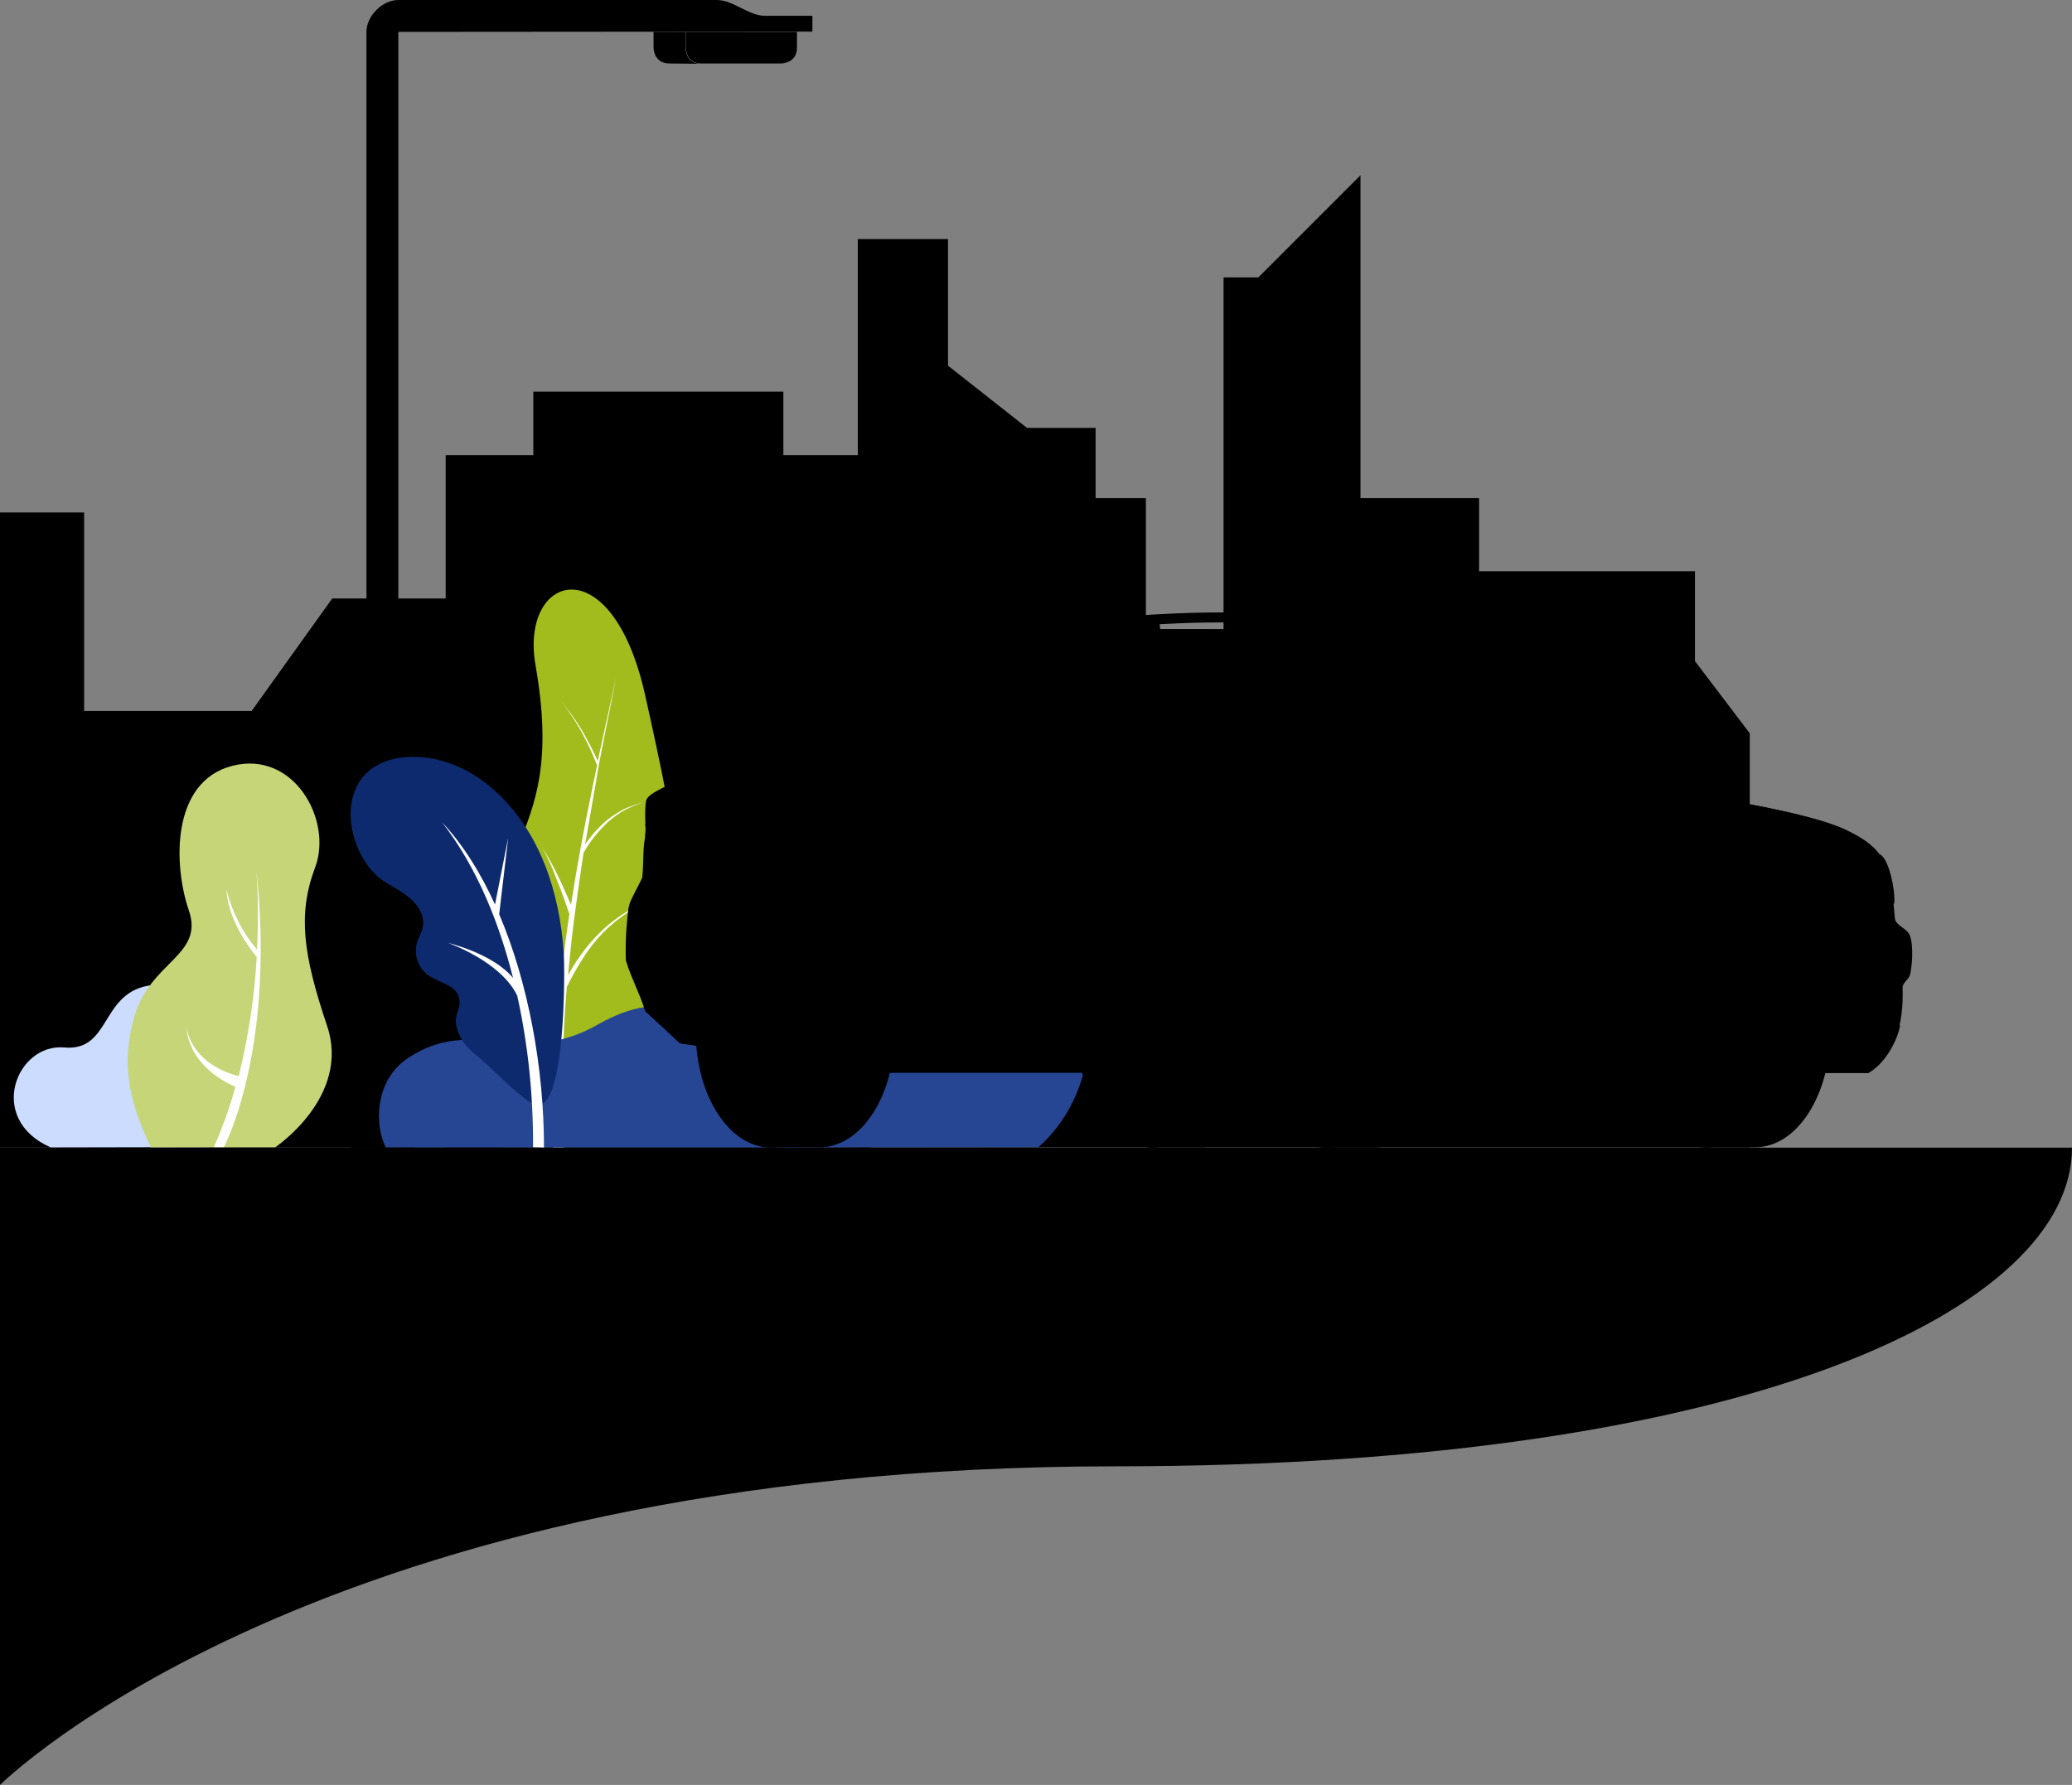 <?xml version="1.0" encoding="utf-8"?>
<!-- Generator: Adobe Illustrator 26.4.1, SVG Export Plug-In . SVG Version: 6.00 Build 0)  -->
<svg version="1.1" id="Component_4_1" xmlns="http://www.w3.org/2000/svg" xmlns:xlink="http://www.w3.org/1999/xlink" x="0px"
	 y="0px" viewBox="0 0 643 554" style="enable-background:new 0 0 643 554;" xml:space="preserve">
<rect x="0" y="0" width="643" height="554" fill="#808080" stroke="none"/>
<style type="text/css">
	.st0{fill:#00000010;}
	.st1{fill-rule:evenodd;clip-rule:evenodd;fill:#00000020;}
	.st2{fill:#00000000;}
	.st3{fill:#264694;}
	.st4{fill:#CCDCFF;}
	.st5{fill:#A2BC1E;}
	.st6{fill:#FFFFFF;}
	.st7{fill:#0E2A6E;}
	.st8{fill-rule:evenodd;clip-rule:evenodd;fill:#00000000;}
	.st9{fill:#00000000;}
	.st10{fill:#C5D577;}
</style>
<g id="Group_618" transform="translate(0 121.554)">
	<path id="Path_473" class="st0" d="M165.5,19.7V0h77.6v19.7h27.2v214.9h-132V19.7H165.5z"/>
	<path id="Path_474" class="st0" d="M0,234.6h156.2V64.2h-53.1l-25,34.9h-52V37.5H0V234.6z"/>
</g>
<path id="Path_475" class="st0" d="M526,177.3h-67v-22.7h-36.8V54.4l-31.7,31.7h-10.8v125.2h-24.1v-56.7H340v-21.8h-21.3l-24.5-19.3
	V74.2h-28v281.9H543V227.6l-17-22.4V177.3z"/>
<path id="Path_476" class="st1" d="M0,554c0,0,98.9-98.9,346.2-98.9c197.8,0,296.8-49.5,296.8-98.9H0V554z"/>
<g id="Group_619" transform="translate(108.816)">
	<path id="Path_478" class="st2" d="M19.8,356.1v-49.5l-4.9-4.9h-10l-4.9,5v49.5h19.8V356.1z"/>
	<path id="Path_479" class="st2" d="M14.8,9.9v291.8H4.9V9.9c0-5,5-9.9,9.9-9.9h98.9c4.9,0,9.9,4.9,14.8,4.9h14.8v4.9L14.8,9.9z"/>
	<path id="Path_480" class="st2" d="M138.5,9.9v4.9c0,4.9-4.9,4.9-4.9,4.9h-24.7c-4.9,0-4.9-4.9-4.9-4.9V9.9H138.5z"/>
	<path id="Path_481" class="st2" d="M108.8,19.8c-4.9,0-4.9-4.9-4.9-4.9v-5H94v4.9c0,0,0,4.9,4.9,4.9L108.8,19.8z"/>
</g>
<path id="Path_482" class="st3" d="M243.4,356.1c-31.8-14-16.9-51.4,6.8-49.3c22.8,2.1,18-25.7,40.9-30.4
	c44.7-9.1,62.3,51.9,31.2,79.6L243.4,356.1L243.4,356.1z"/>
<path id="Path_483" class="st4" d="M15.7,356.1c-20-8.8-10.6-32.3,4.2-31c14.3,1.3,11.3-16.2,25.7-19.1c28.1-5.7,39.1,32.6,19.6,50
	L15.7,356.1L15.7,356.1z"/>
<g id="Group_620" transform="translate(152.195 183.008)">
	<path id="Path_484" class="st5" d="M56.1,118c-5.2,20.7-49,65.9-54.7,20.7C-6.7,75.4,24.4,82.9,14,23.5C9-4.9,37.6-13.9,48,32.7
		S61.2,97.2,56.1,118z"/>
	<path id="Path_485" class="st6" d="M33.7,54.1c1.7-9,3.6-17.9,5.3-26.9c-1.9,8.7-3.8,17.3-5.7,26c-1.4-3.2-3-6.2-4.7-9.2
		c-2-3.4-4.3-6.5-6.8-9.5c2.4,3,4.6,6.3,6.5,9.7c1.8,3.3,3.4,6.8,4.8,10.3c-0.6,2.9-1.2,5.8-1.8,8.7c-2.4,11.5-4.5,23-6.3,34.6
		c-1.1-2.6-2.3-5.2-3.5-7.8c-1.6-3.5-3.5-6.9-5.5-10.2c1.8,3.4,3.4,6.9,4.7,10.5c1.4,3.4,2.6,6.9,3.8,10.4
		c-1.9,12.7-3.4,25.5-4.2,38.4c-1.4-3.2-2.9-6.4-4.5-9.6c-2.4-4.9-5.2-9.6-7.8-14.4c2.3,4.9,4.9,9.8,7,14.7c1.8,4.1,3.4,8.3,5,12.6
		c-0.6,10.2-0.8,20.5-0.6,30.7h3.4c-0.8-16.6-0.5-33.2,0.9-49.8c1.5-3,3.1-5.9,4.9-8.7c1.8-2.9,3.9-5.6,6.3-8.1
		c2.4-2.4,5.1-4.6,8-6.5c2.9-2,5.8-3.8,8.8-5.5c-3.1,1.6-6.1,3.3-9,5.2c-3,1.8-5.8,3.9-8.3,6.3s-4.8,5.1-6.8,8
		c-1.3,1.8-2.4,3.7-3.5,5.6c0.6-6.6,1.3-13.2,2.2-19.8c0.8-6,1.7-12.1,2.6-18.1c2-3.6,4.6-6.8,7.6-9.6c1.6-1.4,3.3-2.7,5.2-3.7
		s3.9-1.8,5.9-2.4c-2.1,0.5-4.1,1.2-6.1,2.1c-1.9,1-3.7,2.1-5.4,3.5c-2.6,2.2-4.8,4.7-6.7,7.4c0.9-5.2,1.8-10.4,2.7-15.6L33.7,54.1z
		"/>
</g>
<path id="Path_486" class="st3" d="M133.6,356.1h110.8c-17.3-41.5-34.6-51.9-58.9-38.1s-38.5-3.2-58.9,10.4
	c-10.4,6.9-10.4,20.8-6.9,27.7H133.6z"/>
<g id="Group_623" transform="translate(108.816 234.942)">
	<g id="Group_622">
		<g id="Group_621">
			<path id="Path_487" class="st7" d="M0,16.7C0.3,11.4,2.4,6.4,7,3.3c3-1.9,6.3-3,9.8-3.2c10.3-1,20.7,3.6,28.3,10.7
				c13.8,12.7,19.7,31.3,21,49.6c0.5,6.8,0.4,48.1-7.9,47.5c-1.8-0.1-3.3-1.2-4.7-2.3c-5.1-3.9-9.3-8.7-14.2-12.8
				c-1.2-0.9-2.3-1.9-3.3-3c-1.7-2-2.9-4.4-3.3-7c-0.4-2.6,1.1-4.3,1.1-6.6c0-5.5-6.1-5.8-9.9-8.6c-3.2-2.4-4.4-6.6-3.2-10.4
				c0.5-1.4,1.3-2.6,1.6-4c0.9-3.4-1.1-6.9-3.7-9.2s-5.8-3.8-8.7-5.7C3.8,34-0.3,24.9,0,16.7z"/>
		</g>
	</g>
	<path id="Path_488" class="st6" d="M60,121.2c0-24.7-4.9-51.2-13.9-72.4L48.9,25l-4.1,20.8c-4.5-9.9-10-18.7-16.4-25.5
		c11.2,14.5,17.9,32,22,48.3C44.2,61,30.2,57.7,30.2,57.7s16.4,5.7,21.5,16.4c3.4,15.4,5,31.2,4.9,47L60,121.2z"/>
</g>
<g id="_10" transform="translate(194.128 190.055)">
	<g id="Group_624" transform="translate(114.146)">
		<path id="Path_489" class="st8" d="M39.8,4l11.8-0.5L52,8L39.1,9L39.8,4z"/>
		<path id="Path_490" class="st8" d="M37.7,3.9l11.8-0.5l-0.9,4.4l-12.9,1L37.7,3.9z"/>
		<path id="Path_491" class="st8" d="M5.8,7.3L21,4.8l-2.4,5.1L4.2,11L5.8,7.3z"/>
		<path id="Path_492" class="st8" d="M4.1,7.2l15.1-2.4l-2.4,5.1l-14.4,1L4.1,7.2z"/>
		<path id="Path_493" class="st8" d="M103.9,5.3l-15.3-2l2.9,5L106,8.9L103.9,5.3z"/>
		<path id="Path_494" class="st8" d="M105.7,9.3c0.7,0.6,1.7,0.7,2.4,0.1c0.6-0.5,0.7-1.5,0.2-2.1l-0.1-0.1
			C103.4,2.3,90.8,0.4,76,0.1C51.5-0.5,20.7,3,11,4.3C9,4.6,7.1,5.2,5.3,6S1.9,7.9,0.5,9.3c-0.6,0.6-0.6,1.5-0.1,2.1l0.1,0.1
			c0.7,0.6,1.7,0.6,2.4,0c1.2-1.1,2.5-2,3.9-2.6c1.5-0.7,3.1-1.2,4.7-1.4C21.2,6.1,51.7,2.6,76,3.2C89.9,3.6,101.6,5.2,105.7,9.3z"
			/>
	</g>
	<g id="Group_625" transform="translate(53.14 0.383)">
		<path id="Path_495" class="st8" d="M36.9,5.6l11-1L48.4,9l-12,1.5L36.9,5.6z"/>
		<path id="Path_496" class="st8" d="M34.9,5.6l11-1L45.2,9l-12,1.5L34.9,5.6z"/>
		<path id="Path_497" class="st8" d="M5.3,10.3l14-3.1l-2.1,5.2L3.9,14L5.3,10.3z"/>
		<path id="Path_498" class="st8" d="M3.7,10.3l14-3.1l-2.1,5.2L2.2,14L3.7,10.3z"/>
		<path id="Path_499" class="st8" d="M96.8,4L82.4,2.7l2.9,4.9h13.5L96.8,4z"/>
		<path id="Path_500" class="st8" d="M98.6,8c0.6,0.6,1.6,0.6,2.2,0l0,0c0.6-0.6,0.6-1.6,0-2.2c-4.6-4.6-16.5-6-30.3-5.7
			C47.6,0.5,19,5.3,10,7.1C8.2,7.4,6.4,8.1,4.8,9s-3.1,2.1-4.4,3.5c-0.6,0.7-0.5,1.6,0.1,2.2c0.7,0.6,1.6,0.5,2.2-0.1l0,0
			c1-1.1,2.2-2.1,3.6-2.8c1.3-0.8,2.8-1.3,4.3-1.6c8.9-1.8,37.3-6.5,60-7C83.6,2.9,94.7,4.1,98.6,8z"/>
	</g>
	<g id="Group_626" transform="translate(140.188 94.119)">
		<path id="Path_501" class="st8" d="M23.3,71.9h15.2c12.9,0,23.3-16.1,23.3-36S51.4,0,38.5,0H23.3C9.3,0,8.8,71.9,23.3,71.9z"/>
		<ellipse id="Ellipse_22" class="st9" cx="23.3" cy="36" rx="23.3" ry="36"/>
		<path id="Path_502" class="st8" d="M195.2,71.9h15.2c12.9,0,23.3-16.1,23.3-36S223.3,0,210.4,0h-15.2
			C181.2,0,180.8,71.9,195.2,71.9z"/>
		<ellipse id="Ellipse_23" class="st9" cx="195.2" cy="36" rx="23.3" ry="36"/>
	</g>
	<path id="Path_503" class="st8" d="M266.8,142.8H77.9l-61-9l-0.2-56.9h250.1V142.8z"/>
	<g id="Group_628" transform="translate(193.689 94.121)">
		<path id="Path_504" class="st8" d="M23.3,0h15.2c12.9,0,23.3,16.1,23.3,36S51.4,72,38.5,72H23.3C9.3,71.9,8.8,0,23.3,0z"/>
		<ellipse id="Ellipse_24" class="st9" cx="23.3" cy="36" rx="23.3" ry="36"/>
		<g id="Group_627" transform="translate(6.292 9.707)">
			<ellipse id="Ellipse_25" class="st9" cx="17" cy="26.3" rx="17" ry="26.3"/>
			<path id="Path_505" class="st8" d="M17,48.8c8,0,14.6-10.1,14.6-22.5S25.1,3.7,17,3.7S2.4,13.9,2.4,26.3S9,48.8,17,48.8z"/>
			<ellipse id="Ellipse_26" class="st9" cx="19.9" cy="26.3" rx="11.8" ry="22.1"/>
			<path id="Path_506" class="st8" d="M20.7,41.2c5.3,0,9.7-6.7,9.7-14.9s-4.3-14.9-9.7-14.9S11,18.1,11,26.3S15.4,41.2,20.7,41.2z"
				/>
			<path id="Path_507" class="st8" d="M26.5,9.1c1.7,2.3,3,4.9,3.8,7.6l-3.2,7l4.6,2.1v0.4c0,2.9-0.4,5.8-1.1,8.6l-5.3-2.5v12.5
				c-1.5,1.6-3.4,2.9-5.6,3.5c-0.1,0-0.2-0.1-0.4-0.1V32.4L9.4,37H6.6c1.4-4.6,1.3-4.1,1.1-8.8l9.8-4.5l-5.9-12.8
				c1.7-2.9,1.9-1.7,2.1-5.3h2.8l5.8,12.7L26.5,9.1z"/>
			<path id="Path_508" class="st8" d="M24.6,7c1.8,1.8,3.3,4,4.4,6.3l-4.7,10.3l7.4,3.4c-0.1,3-0.5,6-1.4,8.9l-7.8-3.6v14.8
				c-1.3,0.8-2.7,1.3-4.2,1.5c-0.6-0.1-1.2-0.2-1.7-0.4V32.4L6.6,37c-0.4-1.2-0.7-2.4-1-3.6L5.3,32c-0.2-1.3-0.4-2.5-0.4-3.8
				l9.8-4.5L8.8,10.9c0.6-1,1.2-1.9,2-2.7l0.6-0.7c0.7-0.7,1.4-1.3,2.3-1.9l5.8,12.7L24.6,7z"/>
			<path id="Path_509" class="st8" d="M18.9,30.8c1.6,0,3-2.1,3-4.6s-1.3-4.6-3-4.6s-3,2.1-3,4.6S17.2,30.8,18.9,30.8z"/>
		</g>
	</g>
	<g id="Group_630" transform="translate(21.774 94.119)">
		<path id="Path_510" class="st8" d="M23.3,71.9h15.2c12.9,0,23.3-16.1,23.3-36S51.4,0,38.5,0H23.3C9.3,0,8.8,71.9,23.3,71.9z"/>
		<ellipse id="Ellipse_27" class="st9" cx="23.3" cy="36" rx="23.3" ry="36"/>
		<g id="Group_629" transform="translate(6.292 9.707)">
			<ellipse id="Ellipse_28" class="st9" cx="17" cy="26.3" rx="17" ry="26.3"/>
			<path id="Path_511" class="st8" d="M17,48.8c8,0,14.6-10.1,14.6-22.5S25.1,3.7,17,3.7S2.4,13.9,2.4,26.3S9,48.8,17,48.8z"/>
			<path id="Path_512" class="st8" d="M19.8,48.4c6.7-2,11.8-11.2,11.8-22.1s-5-20.1-11.8-22.1C13.1,6.2,8,15.4,8,26.3
				S13.1,46.3,19.8,48.4z"/>
			<path id="Path_513" class="st8" d="M20.7,41.2c5.3,0,9.7-6.7,9.7-14.9s-4.3-14.9-9.7-14.9S11,18.1,11,26.3S15.4,41.2,20.7,41.2z"
				/>
			<path id="Path_514" class="st8" d="M26.5,43.5c1.7-2.3,3-4.9,3.8-7.6l-3.2-7l4.6-2.1v-0.4c0-2.9-0.4-5.8-1.1-8.6l-5.3,2.5V7.6
				c-1.5-1.6-3.4-2.9-5.6-3.5c-0.1,0-0.2,0.1-0.4,0.1v15.9l-9.9-4.6H6.6c1.4,4.6,1.3,4.1,1.1,8.8l9.8,4.5l-5.9,12.8
				c1.7,2.9,1.9,1.7,2.1,5.3h2.8l5.8-12.7L26.5,43.5z"/>
			<path id="Path_515" class="st8" d="M24.6,45.5c1.8-1.8,3.3-4,4.4-6.3l-4.7-10.3l7.4-3.4c-0.1-3-0.5-6-1.4-8.9l-7.8,3.6V5.3
				c-1.3-0.8-2.7-1.3-4.2-1.5c-0.6,0.1-1.2,0.2-1.7,0.4v15.9l-9.9-4.6c-0.4,1.2-0.7,2.4-1,3.6l-0.3,1.4C5.1,21.8,5,23,4.9,24.3
				l9.8,4.5L8.8,41.6c0.6,1,1.2,1.9,2,2.7l0.6,0.7c0.7,0.7,1.4,1.3,2.3,1.9l5.8-12.7L24.6,45.5z"/>
			<path id="Path_516" class="st8" d="M18.9,30.8c1.6,0,3-2.1,3-4.6s-1.3-4.6-3-4.6s-3,2.1-3,4.6S17.2,30.8,18.9,30.8z"/>
		</g>
	</g>
	<rect id="Rectangle_768" x="80.2" y="136.1" class="st9" width="101.8" height="6.8"/>
	<path id="Path_517" class="st8" d="M48.5,14.2c36.7-6.7,85.1-9,119.8-9c28.6,0,73.4,0,86.8,6.8c23.3,11.9,39.2,28.4,59.6,42.1
		c25.3,3.5,53.1,8.3,63.7,13.3c14,6.5,14.2,12.6,15.5,27.5c0.2,2.4,3.9,3.1,4.7,5.5c1.2,3.5,0.6,9.7,0,12.1
		c-0.3,1.3-2.3,2.5-2.3,3.9c0.4,11.6-2.4,21-10.6,26.5h-128l-6.6-8.1H245c0.6-3.1,0.9-6.2,0.9-9.3c0-21-11.4-38.6-28.6-38.6
		s-28.6,17.6-28.6,38.6c0,2.7,0.2,5.5,0.7,8.2l-4.4,9.2l-9.8-8.1H79.1l-5.3-9.3c0-21-11.4-38.6-28.6-38.6
		c-14.8,0-24.6,13.1-27.8,29.9l-0.5,17l-10.8-10c-2-6.3-4-9.4-6-15.7c-0.2-5.4,0.1-10.8,0.8-16.2c0.2-1,0.5-2.1,1-3
		c1.1-2.3,3.2-6.2,3.3-6.7c0.5-5.3,0-9.2,1.2-14.1c0.7-2.9-0.4-7.2,0.1-9.7c0.3-1.8,9.2-5.3,10-6.1L40,19.8
		C41.9,16.8,45,14.8,48.5,14.2z"/>
	<path id="Path_518" class="st8" d="M65,79.2c-9.1-5.8-21.6-5.7-30.9-1.3c-8.7,4-15,14.5-12.5,15.9c2.1,1.1,5-3.6,10.4-5.9
		c8.3-3.5,20.6-5.1,29.3-0.7c14.4,7.2,11.6,35.5,18.4,35.5S85.3,92.2,65,79.2z"/>
	<path id="Path_519" class="st8" d="M239.1,79.4c-11.3-7.5-26-7.5-37.3,0c-8.2,5.4-12.1,14.7-11.8,18.2c0.2,2.4,7.9-5.8,16.3-9.3
		c8.7-3.6,19.5-4.8,26.9-1.1c14.4,7.2,15.6,38.7,18.4,35.5S255.7,90.1,239.1,79.4z"/>
	<path id="Path_520" class="st8" d="M48.5,14.2c36.7-6.7,85.1-9,119.8-9c28.6,0,73.4,0,86.8,6.8c23.3,11.9,39.2,28.4,59.6,42.1
		c25.3,3.5,53.1,8.3,63.7,13.3c4.7,2.2,7.8,4.3,9.9,6.7c-19.5,2.1-51.3,2.9-77.7,2.3c-22.7-1.3-40.5,0-58.6-2.8
		c-13.7-2.1-25-2.7-34.2-4.1H6c0.2-1.2,0.3-2.5,0.1-3.8l10.3-13.5L34.7,54h152.5c3.8,0,6.3-3.7,2.1-9c-8.4-10.6-13.2-18.2-23.6-29.7
		C155.7,4.3,106.8,9.3,48.5,14.2z"/>
	<path id="Path_521" class="st8" d="M74.2,129.8c1.3-14.1-4.2-33.6-12.7-44.7c4.1,2.8,15.4,6,17.1,9.3c9.2,18.2,14.8,29,70.3,32.5
		c1.7,0.1,1.9,2.8,0,2.8L74.2,129.8z"/>
	<path id="Path_522" class="st8" d="M6.3,68.1c-0.1-1.5-0.5-6.6,0.1-9.7c0.4-2.4,9-5.6,10-6.1c1.4-0.8,2.3,7.9,1.8,9.7
		C17.5,64.6,6.3,70.4,6.3,68.1z"/>
	<path id="Path_523" class="st8" d="M256.6,12.8c22.5,11.9,38.1,27.9,58.1,41.3h-112c-1.3,0-2.5-0.6-3.3-1.6l-29.9-37.7
		c-0.9-1.1-0.5-2,1.2-2L256.6,12.8z"/>
	<path id="Path_524" class="st8" d="M250.9,134.8h-6.3c0.6-3.1,0.9-6.2,0.9-9.3c0-21-11.8-38-28-38s-28,17-28,38
		c0,3.1,0.3,6.2,0.9,9.2c1,4.7-1.9,8.2-4.2,8.2c-1.9-5.6-2.8-11.5-2.8-17.3c0-25.1,13.5-45.5,34.1-45.5s34.1,20.4,34.1,45.5
		C251.6,128.6,251.4,131.7,250.9,134.8z"/>
	<path id="Path_525" class="st8" d="M78.5,135.2l-2.1,7.6c-4.5,0-4.5-6.1-4.1-8c0.6-3.1,0.9-6.2,0.9-9.3c0-21-12.5-38-27.4-38
		S21.2,100,18,116.8l-1.1,17c-2.5-5.5-4.1-12.2-3.6-18.4C15.4,95.9,26.6,80,45.8,80s33.5,20.4,33.5,45.5
		C79.3,128.7,79,132,78.5,135.2z"/>
	<path id="Path_526" class="st8" d="M393.1,134.8c-1.4,2.6-4,6.3-7.3,8.1h-56.5h-76.5c-4.1,0-8.3-3.9-8.3-8.1l6.8-3.8l4.2,3.8h42.1
		l3.7-3.8l5.2-13.1c1-2.6,2.8-4.1,5.5-4.1h75.6c2.9,0,5.2,1.3,5.8,4.1l2.1,10.6C395,130.7,394.2,132.8,393.1,134.8L393.1,134.8z
		 M187.1,134.8l-0.9,8.1h-2.6c-1.1,0-2.2-0.5-3.1-1.2l-8.3-6.8L187.1,134.8z M93.6,134.8l-11.2,8.1h-6.6l-2.4-8.1H93.6z"/>
	<path id="Path_527" class="st8" d="M47.4,21.6c22.3-4.9,45-7.9,67.9-9.2c13.3-0.6,37.9-2.1,45.2,5.8c8.6,9.2,16.9,22.2,24.4,33.7
		c0.7,1.1,0.2,2.2-0.9,2.2H30.1c-0.7,0-1.3-0.6-1.3-1.3c0-0.2,0-0.4,0.1-0.5L45.4,23C45.8,22.2,46.5,21.7,47.4,21.6z"/>
	<path id="Path_528" class="st8" d="M182.8,52.2h-65L121,14c12-0.5,32.2-0.9,38.1,5.4C168,29,175.6,41.1,182.8,52.2z M310.8,52.2
		c-6.2-4.4-12.2-9.1-18.2-13.8c-10.9-8.6-21.6-17-33.8-23.7h-87l29.1,36.6c0.4,0.6,1.1,0.9,1.9,0.9H310.8z M106.4,52.2H65.5
		l11.6-34.1c1-0.1,2-0.3,3.1-0.4c10.3-1.4,20.8-2.6,31.2-3.2L106.4,52.2z M58.3,52.2l11.7-33c-7.4,1.2-14.9,2.6-22.2,4.2
		c-0.3,0-0.6,0.2-0.8,0.6L31,52.2C31,52.2,58.3,52.2,58.3,52.2z"/>
	<path id="Path_529" class="st8" d="M182.8,52.2h-65l1.3-15c2,0.1,4.1,0.3,6.1,0.4c17.6,1.2,35.1,3.4,52.5,6.6
		C179.4,46.9,181.1,49.5,182.8,52.2L182.8,52.2z M310.8,52.2H202.7c-0.7,0-1.4-0.3-1.9-0.9l-16.1-20.4c11.5,0,23.4,0.4,35.5,1.3
		c27.3,1.9,54.3,6.1,80.9,12.7C304.3,47.4,307.5,49.8,310.8,52.2L310.8,52.2z M108.4,36.7c-12.9-0.5-25.6-0.5-37.7,0l-5.3,15.5h40.9
		L108.4,36.7z M63.7,37c-8.7,0.5-17.1,1.2-25.2,2.2l-7.3,12.9h27.2L63.7,37z"/>
	<path id="Path_530" class="st8" d="M385.6,88.5h-76.9l-0.7,1.9c-0.4,1.2,0.8,2.5,2.2,3l5.9,2.3c2.6,1,5.3,2.1,8.5,2.1h55.1
		c1.6-0.1,3.2-0.8,4.2-2.1l2-2.3c0.6-0.9,0.7-2,0.3-3L385.6,88.5L385.6,88.5z M379.9,77.3h-65.3c-1.1,0-2.2,0.7-2.4,1.9l-2.3,6.1
		h74.6l-2.2-6.1C381.9,78.1,381,77.4,379.9,77.3L379.9,77.3z"/>
	<path id="Path_531" class="st8" d="M381.2,88.5h-72.5l-0.7,1.9c-0.4,1.2,0.8,2.5,2.2,3l5.9,2.3c2.6,1,5.3,2.1,8.5,2.1h50.7
		c1.6-0.1,3.2-0.8,4.2-2.1l2-2.3c0.6-0.9,0.7-2,0.3-3L381.2,88.5L381.2,88.5z M380,85.3l-2.2-6.1c-0.3-1.1-1.3-1.8-2.4-1.9h-60.9
		c-1.1,0-2.2,0.7-2.4,1.9l-2.3,6.1H380z"/>
	<path id="Path_532" class="st8" d="M332.1,134.8H312c-1.5,0.1-2.9,0.8-3.9,1.9l-6,6.2h25.2l5.8-5.9c0.5-0.4,0.6-1.2,0.2-1.7
		C333,134.9,332.5,134.7,332.1,134.8L332.1,134.8z M382.5,134.8h-11.7c-1.7,0-3.4,0.7-4.6,1.9l-6,6.2h25.6l-1-5.9
		C384.8,135.7,383.7,134.7,382.5,134.8L382.5,134.8z M361.6,134.8c0.7-0.1,1.2,0.4,1.3,1.1c0,0.4-0.1,0.8-0.4,1l-5.8,6h-25.2l6-6.2
		c1-1.2,2.4-1.9,4-1.9L361.6,134.8L361.6,134.8z"/>
	<path id="Path_533" class="st8" d="M387.4,128.8h-72.9c-1.3,0-2.6-1.4-2.2-2.6l1.1-3.2c0.4-1.3,1.6-2.2,2.9-2.3h71
		c1.3,0,2.3,1,2.3,2.3v3.6C389.7,127.8,388.7,128.8,387.4,128.8z"/>
	<path id="Path_534" class="st8" d="M383,128.8h-68.5c-1.3,0-2.6-1.4-2.2-2.6l1.1-3.2c0.4-1.3,1.6-2.2,2.9-2.3H383
		c1.3,0,2.3,1,2.3,2.3v3.6C385.3,127.8,384.3,128.8,383,128.8z"/>
	<path id="Path_535" class="st8" d="M290.5,113.8h-15.8c-2.2,0.1-4,1.6-4.5,3.7l-0.8,3.7c-0.5,1.5,0.4,3.1,1.9,3.6
		c0.3,0.1,0.6,0.1,0.9,0.1H288c2.2-0.1,4-1.6,4.5-3.7l0.8-3.7c0.5-1.5-0.4-3.1-1.9-3.6C291.2,113.9,290.9,113.8,290.5,113.8z"/>
	<path id="Path_536" class="st8" d="M286.5,113.8h-11.7c-2.2,0.1-4,1.6-4.5,3.7l-0.8,3.7c-0.5,1.5,0.4,3.1,1.9,3.6
		c0.3,0.1,0.6,0.1,0.9,0.1H284c2.2-0.1,4-1.6,4.5-3.7l0.8-3.7c0.5-1.5-0.4-3.1-1.9-3.6C287.1,113.9,286.8,113.8,286.5,113.8z"/>
	<path id="Path_537" class="st8" d="M281.3,115.8h-5.2c-1.4,0.1-2.6,1-2.9,2.4l-0.5,2.4c-0.3,1,0.3,2,1.3,2.3
		c0.2,0.1,0.4,0.1,0.6,0.1h5.2c1.4-0.1,2.6-1,2.9-2.4l0.5-2.4c0.3-1-0.3-2-1.3-2.3C281.7,115.8,281.5,115.8,281.3,115.8z"/>
	<path id="Rectangle_769" class="st9" d="M111.6,64.7h9.3c1.1,0,1.9,0.9,1.9,1.9l0,0c0,1.1-0.9,1.9-1.9,1.9h-9.3
		c-1.1,0-1.9-0.9-1.9-1.9l0,0C109.6,65.6,110.5,64.7,111.6,64.7z"/>
	<path id="Rectangle_770" class="st9" d="M61.5,64.7h9.3c1.1,0,1.9,0.9,1.9,1.9l0,0c0,1.1-0.9,1.9-1.9,1.9h-9.3
		c-1.1,0-1.9-0.9-1.9-1.9l0,0C59.6,65.6,60.5,64.7,61.5,64.7z"/>
	<g id="Group_631" transform="translate(263.452 73.063)">
		<path id="Path_538" class="st8" d="M2.2,0l37.1,3.8c1.3,0.1,2.2,1.3,2.1,2.5c0,0.2-0.1,0.4-0.1,0.6l-3.1,8.7
			c-0.5,1.3-1.8,2.1-3.1,1.9l-22.8-1.6c-1.2-0.1-2.4-0.7-3.1-1.7l-8.6-11c-0.7-0.8-0.7-2,0.1-2.7C1,0.1,1.6-0.1,2.2,0z"/>
		<path id="Path_539" class="st8" d="M125.9,2.1c2.9,1.5,4.9,12.3,4.3,15.3l-1.6,0.1c-1.4,0.2-2.8-0.6-3.3-1.9l-3.2-8.4
			c-0.5-1.4-0.1-2.3,1.1-3.2L125.9,2.1z"/>
	</g>
	<g id="Group_632" transform="translate(152.334 37.428)">
		<path id="Path_540" class="st8" d="M5,0h11.7c6.9,0,6.9,14.1,0,14.1H5c-2.7,0-5-2.2-5-5V5C0,2.2,2.2,0,5,0z"/>
		<path id="Path_541" class="st8" d="M18.8,7.3l6.9,1.9c1.6,0.5,2.4,1.8,2.2,3.7c-0.2,1.8-2.1,3-5.3,2.2L18,14
			c-1-0.2-2.1-0.9-1.9-1.8L17,9.1C17.2,8.1,17.8,7,18.8,7.3z"/>
		<path id="Path_542" class="st8" d="M2.3,2.7L2.3,2.7c1.3,0,2.3,1,2.3,2.3v5.3c-0.1,0.8,0.5,1.5,1.3,1.6c0.1,0,0.2,0,0.3,0H17
			c2.1,0,2.1,2.2,0,2.2H5C2.3,14.2,0.1,12,0,9.3C0,9.2,0,9.1,0,9V5C0,3.7,1,2.7,2.3,2.7z"/>
	</g>
	<path id="Path_543" class="st8" d="M397.1,102.2c0.4-0.8,0.1-1.7-0.7-2.1c-0.8-0.4-1.7-0.1-2.1,0.7c-0.4,0.8-1.2,1.4-2,1.7
		c-1.4,0.5-2.8,0.7-4.2,0.6l0,0c-31,0-85.4-0.1-113.2-6c-9.5-2,1.4,8.2,5.1,8.2c32.1,2,75.8,1,108.2,1l0,0c1.8,0.1,3.7-0.2,5.4-0.8
		C395.1,104.8,396.4,103.7,397.1,102.2z"/>
	<rect id="Rectangle_771" x="86.7" y="134.8" class="st9" width="92.3" height="3.7"/>
	<path id="Rectangle_772" class="st9" d="M349.7,84.9h9.3c1.1,0,1.9,0.9,1.9,1.9l0,0c0,1.1-0.9,1.9-1.9,1.9h-9.3
		c-1.1,0-1.9-0.9-1.9-1.9l0,0C347.8,85.7,348.7,84.9,349.7,84.9z"/>
</g>
<g id="Group_634" transform="translate(39.705 236.986)">
	<path id="Path_544" class="st10" d="M7.1,119.1h38.6c0,0,23.5-15.7,16.1-37.7s-9.2-34.6-3.7-49.2S51.5-4.2,32.4,0.7
		S14.1,31.6,18.9,45.6S6.9,61.4,2,78.5S1.9,107.9,7.1,119.1z"/>
	<g id="Group_633" transform="translate(18.061 33.032)">
		<path id="Path_545" class="st6" d="M0,48.3c0-0.2,0-0.3,0-0.5C0,47.8,0,48,0,48.3z"/>
		<path id="Path_546" class="st6" d="M23.1,28.5c0.2-9.5-0.3-19-1.3-28.5c0.6,8.2,0.6,16.5,0.2,24.7c-4.6-5.4-7.8-11.8-9.5-18.7
			c0.4,9,6.6,17.6,9.4,21c-0.7,12.5-2.6,24.9-5.6,37C2.2,60.2,0.3,50.6,0,48.3c0.8,12.3,12.6,17.9,15.3,19c-1.8,6.4-4,12.7-6.7,18.7
			h3.1C11.7,86.1,22.4,66.2,23.1,28.5L23.1,28.5L23.1,28.5z"/>
	</g>
</g>
</svg>
